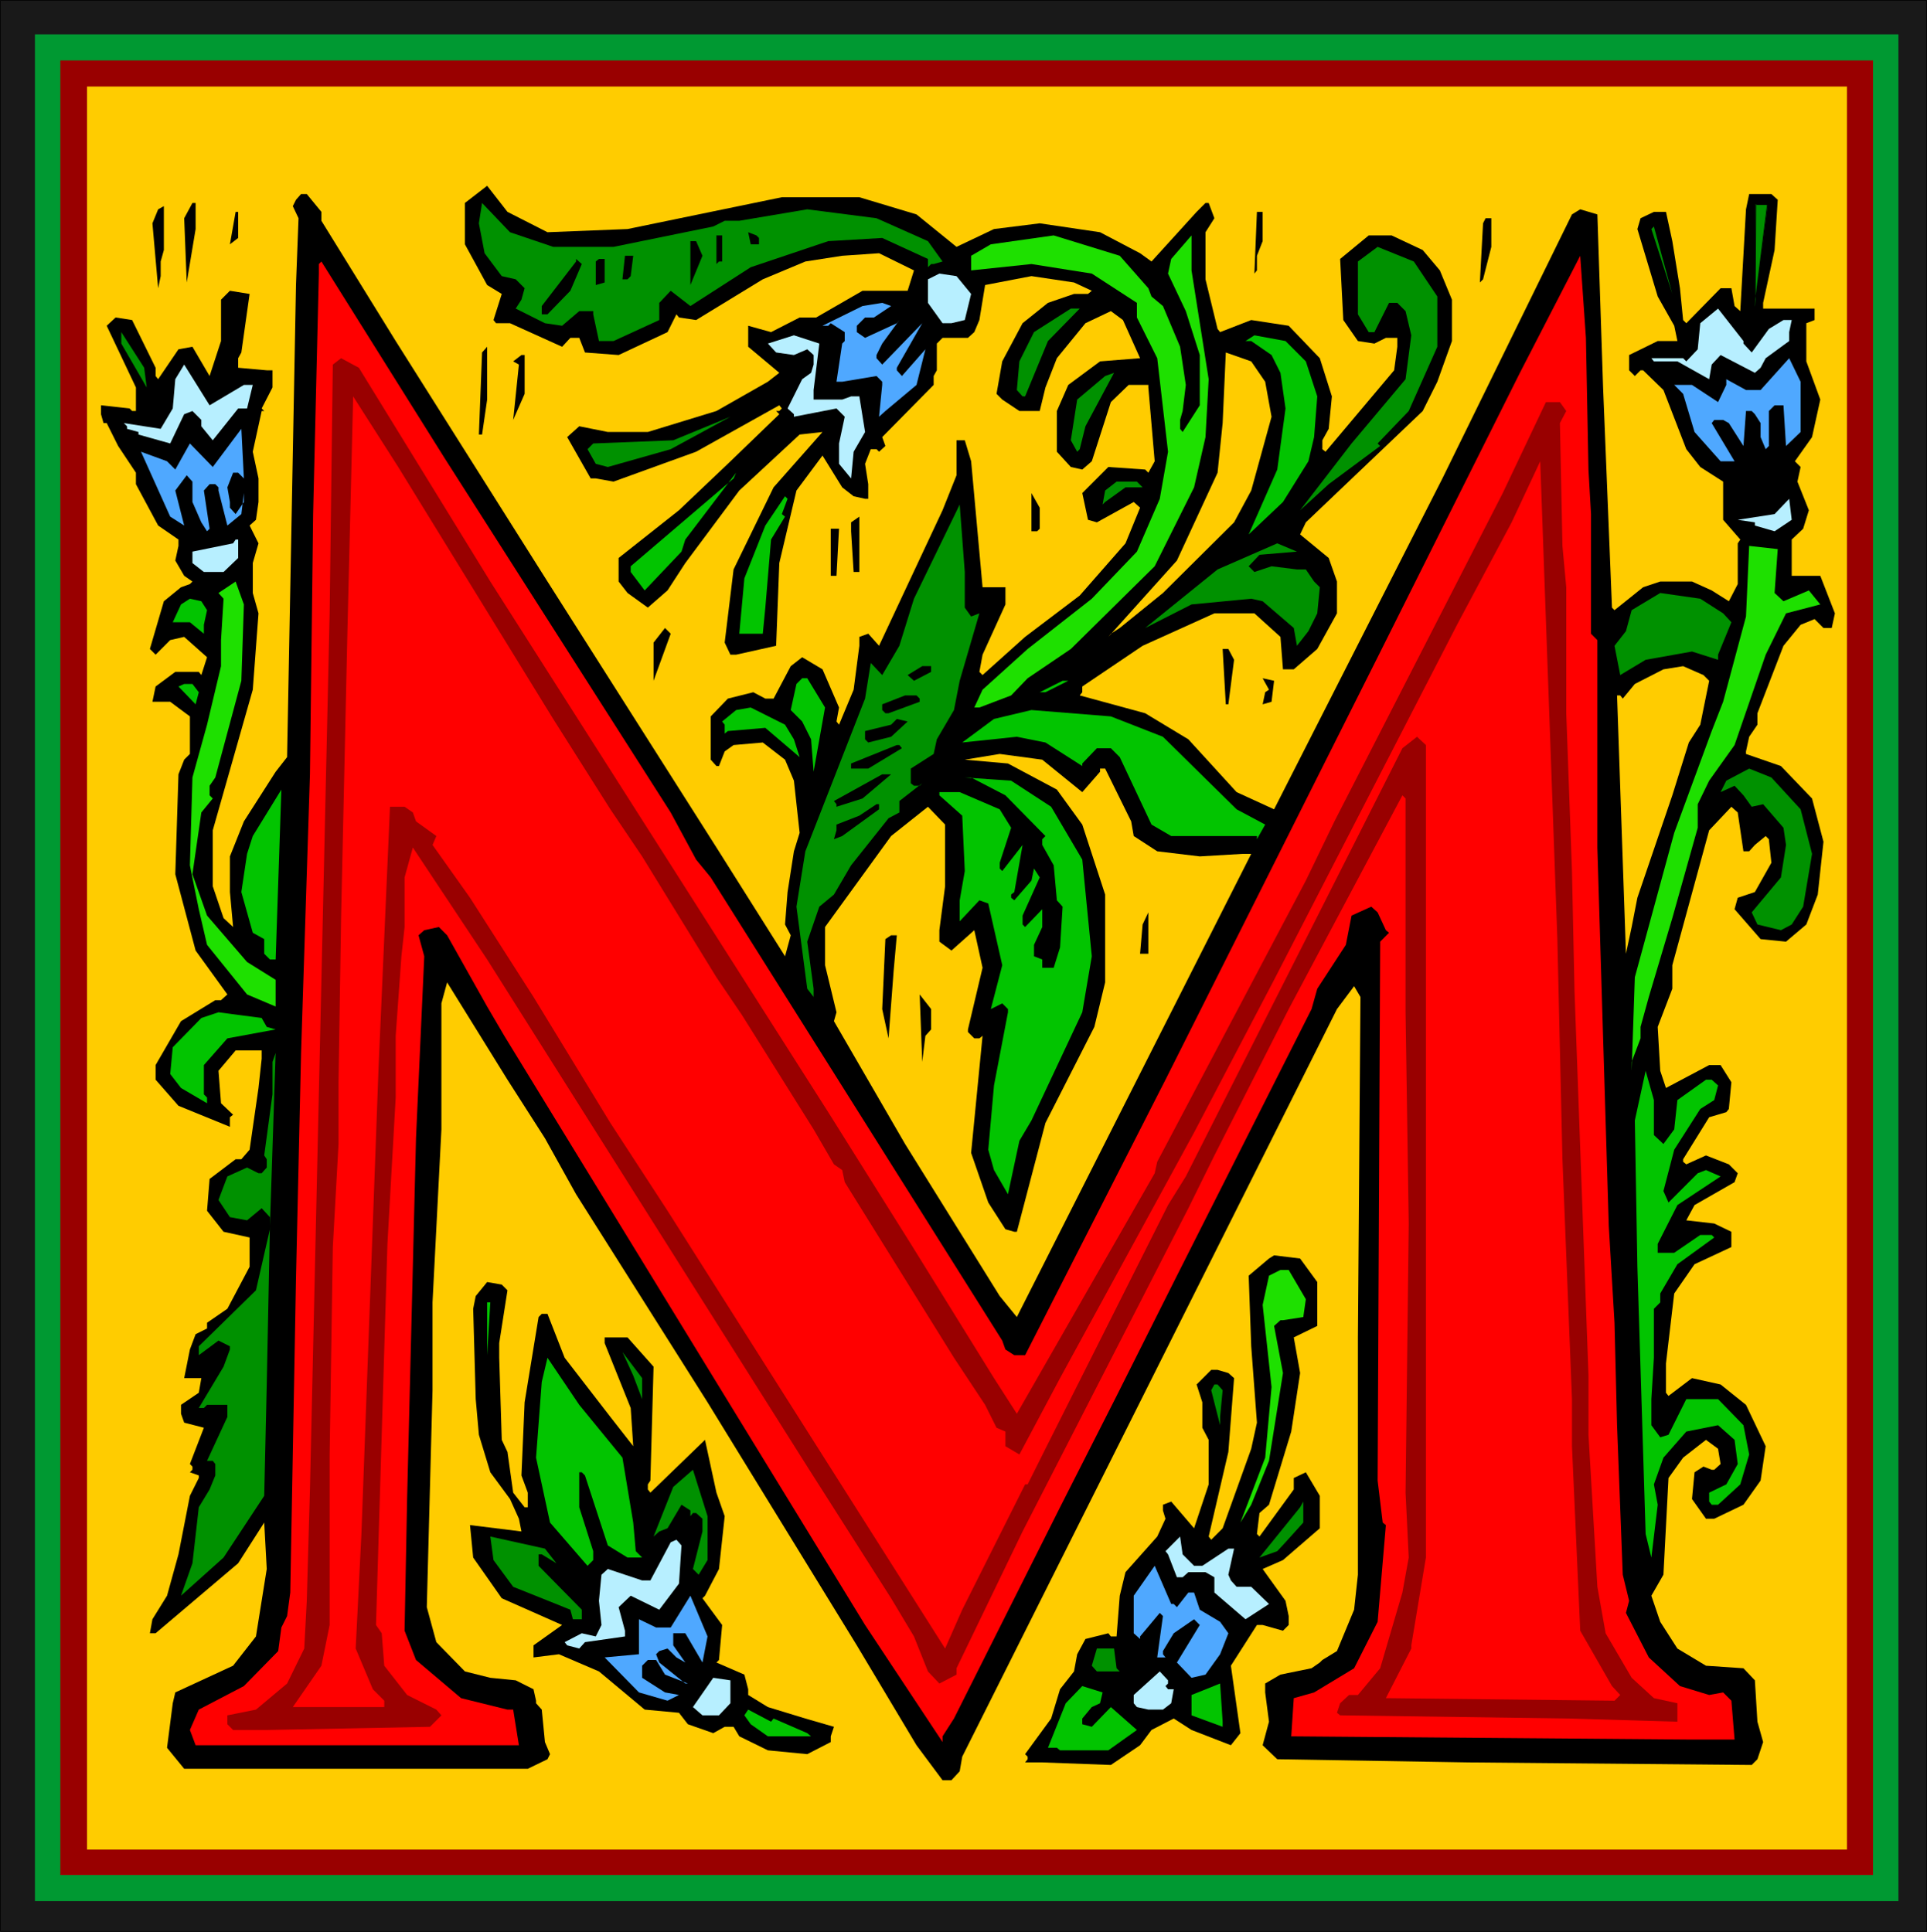 <?xml version="1.0" encoding="UTF-8" standalone="no"?>
<svg
   version="1.0"
   width="129.595mm"
   height="129.935mm"
   id="svg108"
   sodipodi:docname="Decorative M.wmf"
   xmlns:inkscape="http://www.inkscape.org/namespaces/inkscape"
   xmlns:sodipodi="http://sodipodi.sourceforge.net/DTD/sodipodi-0.dtd"
   xmlns="http://www.w3.org/2000/svg"
   xmlns:svg="http://www.w3.org/2000/svg">
  <rect width="100%" height="100%" fill="#333333" stroke="none"/>
  <sodipodi:namedview
     id="namedview108"
     pagecolor="#ffffff"
     bordercolor="#000000"
     borderopacity="0.25"
     inkscape:showpageshadow="2"
     inkscape:pageopacity="0.0"
     inkscape:pagecheckerboard="0"
     inkscape:deskcolor="#d1d1d1"
     inkscape:document-units="mm" />
  <defs
     id="defs1">
    <pattern
       id="WMFhbasepattern"
       patternUnits="userSpaceOnUse"
       width="6"
       height="6"
       x="0"
       y="0" />
  </defs>
  <path
     style="fill:#191919;fill-opacity:1;fill-rule:evenodd;stroke:none"
     d="M 0,0 H 489.81 V 491.092 H 0 Z"
     id="path1" />
  <path
     style="fill:#000000;fill-opacity:1;fill-rule:evenodd;stroke:none"
     d="M 0.161,0 0,0.162 H 489.81 L 489.648,0 v 491.092 l 0.161,-0.162 H 0 l 0.161,0.162 V 0 H 0 V 491.092 H 489.81 V 0 H 0 Z"
     id="path2" />
  <path
     style="fill:#009932;fill-opacity:1;fill-rule:evenodd;stroke:none"
     d="M 8.879,8.735 H 482.545 V 483.328 H 8.879 Z"
     id="path3" />
  <path
     style="fill:#990000;fill-opacity:1;fill-rule:evenodd;stroke:none"
     d="M 15.337,15.367 H 476.087 V 476.696 H 15.337 Z"
     id="path4" />
  <path
     style="fill:#ffcc00;fill-opacity:1;fill-rule:evenodd;stroke:none"
     d="M 22.117,21.999 H 469.468 V 470.226 H 22.117 Z"
     id="path5" />
  <path
     style="fill:#191919;fill-opacity:1;fill-rule:evenodd;stroke:none"
     d="M 0,0 H 489.81 V 491.092 H 0 Z"
     id="path6" />
  <path
     style="fill:#000000;fill-opacity:1;fill-rule:evenodd;stroke:none"
     d="M 0.161,0 0,0.162 H 489.81 L 489.648,0 v 491.092 l 0.161,-0.162 H 0 l 0.161,0.162 V 0 H 0 V 491.092 H 489.81 V 0 H 0 Z"
     id="path7" />
  <path
     style="fill:#009932;fill-opacity:1;fill-rule:evenodd;stroke:none"
     d="M 8.879,8.735 H 482.545 V 483.328 H 8.879 Z"
     id="path8" />
  <path
     style="fill:#990000;fill-opacity:1;fill-rule:evenodd;stroke:none"
     d="M 15.337,15.367 H 476.087 V 476.696 H 15.337 Z"
     id="path9" />
  <path
     style="fill:#ffcc00;fill-opacity:1;fill-rule:evenodd;stroke:none"
     d="M 22.117,21.999 H 469.468 V 470.226 H 22.117 Z"
     id="path10" />
  <path
     style="fill:#000000;fill-opacity:1;fill-rule:evenodd;stroke:none"
     d="m 139.161,59.041 20.341,-0.809 39.23,-8.088 h 19.696 l 14.53,4.367 10.171,8.25 9.525,-4.529 11.624,-1.456 15.337,2.265 10.171,5.338 2.906,2.103 11.462,-12.617 2.26,-2.265 h 0.807 l 1.453,3.882 -2.26,3.559 v 11.97 l 3.067,12.617 0.646,0.809 7.911,-3.073 9.525,1.456 7.911,8.25 3.067,9.705 -0.807,8.25 -1.614,2.912 v 2.265 l 0.807,0.647 17.436,-20.705 0.807,-5.985 v -2.265 h -2.906 l -2.906,1.456 -4.197,-0.647 -3.713,-5.338 -0.807,-15.529 7.265,-5.985 h 5.812 l 7.911,3.72 4.359,5.176 3.067,7.441 v 10.514 l -3.713,10.352 -3.713,7.441 -29.705,28.307 -1.453,3.073 7.265,5.985 2.099,5.985 v 8.088 l -5.005,9.058 -5.973,5.176 h -2.744 l -0.646,-8.25 -6.619,-5.985 h -10.171 l -18.243,8.25 -15.337,10.352 v 1.456 l -0.646,0.809 16.628,4.529 10.978,6.632 12.269,13.426 9.525,4.367 42.782,-84.113 32.934,-67.129 2.099,-1.294 4.359,1.294 1.453,43.998 2.26,55.968 0.646,0.647 7.265,-5.823 4.359,-1.456 h 8.072 l 5.005,2.265 4.359,2.75 2.26,-4.367 v -10.352 l 0.646,-0.971 -4.359,-5.014 v -9.705 l -5.812,-3.72 -3.552,-4.529 -5.812,-15.043 -5.166,-5.014 h -0.646 l -1.453,1.456 -1.453,-1.456 v -3.882 l 7.265,-3.559 h 5.005 l -0.807,-3.882 -4.197,-7.441 -5.166,-17.146 0.807,-2.75 3.39,-1.618 h 3.067 l 1.614,7.441 1.937,11.97 0.807,8.088 0.807,0.809 8.718,-8.897 h 2.744 l 0.807,4.529 1.453,1.294 1.453,-25.881 0.807,-3.882 h 5.65 l 1.614,1.456 -0.807,12.779 -2.906,13.426 v 1.456 h 13.077 v 2.912 l -2.099,0.809 v 9.705 l 3.552,9.705 -2.099,9.544 -4.359,6.147 1.453,1.456 -0.807,3.72 2.906,7.279 -1.453,4.691 -2.906,2.75 v 9.22 h 7.265 l 3.713,9.544 -0.807,3.72 h -2.099 l -2.26,-2.265 -3.552,1.456 -4.359,5.338 -6.619,17.146 v 2.912 l -2.099,3.073 -0.807,3.72 v 0.647 l 8.879,3.073 7.911,8.25 2.906,10.999 -1.453,13.426 -2.906,7.603 -5.166,4.367 -6.458,-0.647 -6.619,-7.603 0.807,-2.912 4.359,-1.456 4.197,-7.441 -0.646,-5.985 -0.807,-0.809 -2.744,2.265 -1.453,1.618 h -1.453 l -1.453,-9.867 -1.614,-1.456 -5.65,5.985 -9.364,34.292 v 5.985 l -3.713,9.705 0.646,11.161 1.453,4.367 10.978,-5.823 h 2.906 l 2.744,4.367 -0.646,6.794 -0.646,0.809 -4.359,1.294 -6.619,10.676 v 0.647 l 0.807,0.647 5.005,-2.265 5.812,2.265 2.26,2.265 -0.807,2.265 -10.171,5.823 -2.099,3.882 7.103,0.809 4.359,2.103 v 3.882 l -9.364,4.367 -5.166,7.441 -2.099,17.793 v 7.441 l 0.646,0.809 5.973,-4.529 7.265,1.618 6.458,5.176 5.005,10.514 -1.292,8.735 -4.359,6.147 -7.426,3.559 h -2.099 l -3.552,-5.014 0.646,-6.794 2.26,-1.456 2.099,0.809 h 0.646 l 1.614,-1.456 -0.646,-3.882 -3.067,-2.265 -5.812,4.529 -3.713,5.176 -1.292,24.587 -3.067,5.338 2.26,6.632 4.359,6.794 7.265,4.367 9.525,0.647 2.906,3.073 0.646,10.514 1.453,5.176 -1.453,4.367 -1.453,1.456 -72.002,-0.647 -48.594,-0.809 -3.713,-3.559 1.614,-5.985 -0.969,-7.441 v -2.265 l 3.875,-2.265 7.911,-1.618 2.099,-1.456 0.646,-0.647 3.713,-2.265 4.359,-10.514 0.969,-8.897 v -60.335 l 0.646,-86.54 -1.614,-2.75 -4.359,5.823 -95.25,190.064 -0.646,3.72 -2.099,2.265 h -2.26 l -6.619,-8.897 -15.175,-25.396 -37.938,-61.791 -33.418,-52.894 -7.911,-14.235 -9.525,-14.882 -15.337,-24.749 -1.453,5.338 v 32.028 l -2.26,43.998 v 22.322 l -1.453,55.159 2.422,8.897 7.265,7.441 6.458,1.618 6.458,0.647 4.52,2.265 0.646,2.912 v 0.647 l 1.453,1.618 0.807,8.25 1.292,3.073 -0.646,1.294 -5.005,2.426 H 46.818 l -4.359,-5.338 1.453,-11.323 0.646,-2.75 14.691,-6.794 5.812,-7.441 2.744,-17.146 -0.646,-11.808 -6.619,10.352 -20.987,17.793 h -1.453 l 0.646,-3.559 3.713,-5.985 2.906,-10.514 1.453,-7.441 1.453,-7.441 2.26,-4.529 v -0.647 l -2.26,-0.809 0.646,-0.647 v -0.809 l -0.646,-0.647 3.552,-9.22 -5.005,-1.294 -0.807,-2.265 v -2.265 l 4.52,-3.073 0.646,-3.72 h -4.359 l 1.453,-7.279 1.453,-3.882 2.906,-1.456 v -1.456 l 5.166,-3.559 5.65,-10.676 v -7.441 l -6.619,-1.456 -4.197,-5.338 0.646,-8.088 6.619,-5.014 h 1.453 l 2.099,-2.426 2.26,-15.69 0.807,-7.441 v -2.103 h -6.619 l -4.359,5.176 0.646,8.25 3.067,2.912 -0.807,0.647 v 2.426 l -13.077,-5.338 -5.812,-6.632 v -3.72 l 6.458,-11.161 8.718,-5.338 h 1.453 l 1.614,-1.456 -8.072,-11.161 -5.166,-19.411 0.807,-25.396 1.453,-3.72 1.453,-1.456 v -9.544 l -5.005,-3.72 h -4.52 l 0.807,-3.882 5.005,-3.72 h 5.973 l 0.646,0.809 1.453,-4.529 -5.812,-5.176 -3.552,0.809 -3.713,3.72 -1.453,-1.456 3.552,-12.132 4.359,-3.559 2.26,-0.809 0.646,-0.647 -2.099,-1.456 -2.26,-3.882 0.807,-3.72 v -1.618 l -5.166,-3.559 -5.65,-10.514 v -2.912 l -4.52,-6.794 -2.906,-5.823 h -0.807 l -0.646,-2.265 v -2.265 l 7.265,0.809 0.646,0.647 h 0.969 V 98.51 L 27.122,82.819 l 2.26,-2.103 4.197,0.647 5.973,12.132 v 2.103 l 0.646,0.809 5.166,-7.603 3.552,-0.647 4.359,7.441 2.906,-8.897 V 76.187 l 2.26,-2.265 5.005,0.809 -2.099,14.882 -0.807,1.456 v 2.426 l 7.265,0.647 h 1.453 v 4.367 l -2.744,5.338 0.646,0.647 h -0.646 l -2.26,10.352 1.453,6.794 v 5.985 l -0.646,4.529 -1.614,1.456 2.26,4.529 -1.453,5.014 v 7.603 l 1.453,5.176 -1.453,19.411 -10.171,35.748 v 14.235 l 2.744,8.088 2.422,2.265 -0.807,-8.897 v -9.058 l 3.552,-8.897 8.072,-12.617 2.906,-3.72 2.26,-120.023 0.646,-16.984 -1.453,-3.073 0.807,-1.618 1.292,-1.456 h 1.453 l 3.713,4.529 v 2.265 l 18.889,30.572 38.584,61.144 42.943,67.614 17.436,27.66 1.453,-5.338 -1.453,-2.75 0.646,-8.25 1.614,-10.352 1.453,-4.691 -1.453,-13.264 -2.26,-5.338 -5.65,-4.367 -7.426,0.647 -2.26,1.618 -1.453,3.72 h -0.646 l -1.453,-1.618 v -10.999 l 4.359,-4.529 6.458,-1.618 3.067,1.618 h 2.099 l 4.359,-8.25 2.906,-2.265 5.166,3.073 4.197,9.705 -0.646,3.559 0.646,0.809 3.713,-8.897 1.453,-11.161 v -2.265 l 2.26,-0.809 2.744,3.073 16.144,-34.454 3.552,-8.897 v -8.897 h 2.099 l 1.614,5.338 2.906,32.028 h 5.812 v 4.367 l -5.812,12.779 -0.807,4.367 0.807,0.809 10.816,-9.705 13.884,-10.514 11.624,-13.264 3.713,-9.058 -1.614,-1.456 -9.364,5.176 -2.26,-0.647 -1.453,-6.794 6.619,-6.632 9.364,0.647 0.807,0.809 1.614,-2.912 -1.614,-18.764 v -0.647 h -5.005 l -4.52,4.367 -4.843,15.043 -2.422,2.103 -2.906,-0.647 -3.552,-3.882 v -10.352 l 2.906,-6.632 8.072,-5.985 10.171,-0.809 -4.359,-9.705 -3.067,-2.265 -6.458,3.073 -7.265,8.897 -2.906,7.441 -1.453,5.985 h -5.166 l -4.359,-2.912 -1.453,-1.456 1.453,-8.25 5.166,-9.705 6.458,-5.176 6.619,-2.265 h 3.552 l 0.969,-0.809 -4.52,-2.103 -10.816,-1.618 -11.785,2.265 -1.453,8.897 -1.292,3.073 -1.614,1.456 h -6.458 l -1.453,1.456 v 6.794 l -0.807,1.456 v 2.265 l -13.077,13.264 0.807,2.265 -1.614,1.456 -0.646,-0.647 h -1.453 l -1.453,3.72 0.807,5.176 v 3.72 h -0.807 l -2.906,-0.647 -2.906,-2.265 -5.005,-8.088 -6.619,8.897 -4.359,18.44 -0.807,21.028 -10.171,2.265 h -1.453 l -1.453,-3.073 2.26,-18.602 10.171,-20.867 12.431,-14.073 -5.812,0.647 -15.337,14.235 -13.722,18.44 -4.52,6.956 -5.005,4.367 -5.166,-3.72 -2.26,-2.912 v -5.985 l 15.337,-12.132 12.431,-11.808 13.077,-12.617 -0.807,-0.809 h 0.807 l 0.646,-0.647 -0.646,-0.809 -21.149,11.808 -20.987,7.603 -4.52,-0.809 h -1.292 l -5.973,-10.514 3.067,-2.75 7.265,1.456 h 10.171 l 17.436,-5.338 13.077,-7.441 2.906,-2.265 -7.911,-6.632 V 82.819 l 5.812,1.618 7.265,-3.72 h 4.197 l 11.785,-6.794 h 11.462 l 1.614,-5.176 -8.879,-4.367 -9.364,0.647 -9.364,1.456 -10.816,4.529 -16.951,10.352 -4.359,-0.647 -0.646,-0.809 -2.26,4.529 -12.431,5.823 -8.556,-0.647 -1.453,-3.72 h -2.26 l -2.099,2.265 -13.238,-5.985 h -3.552 l -0.646,-0.809 2.099,-6.632 -3.713,-2.265 -5.65,-10.352 V 51.6 l 5.65,-4.367 5.166,6.632 z"
     id="path11" />
  <path
     style="fill:#000000;fill-opacity:1;fill-rule:evenodd;stroke:none"
     d="M 49.724,58.232 47.463,71.82 46.818,55.482 48.916,51.6 h 0.807 z"
     id="path12" />
  <path
     style="fill:#009100;fill-opacity:1;fill-rule:evenodd;stroke:none"
     d="m 140.614,62.761 h 15.337 l 25.346,-5.176 2.906,-1.456 h 3.713 l 17.274,-2.912 17.597,2.265 13.077,5.823 3.713,5.176 -2.26,0.647 h -0.646 l -0.807,0.809 v -2.103 l -11.624,-5.338 -13.722,0.809 -19.696,6.632 -15.337,9.867 -5.005,-3.882 -2.906,3.073 v 4.367 l -11.624,5.338 h -3.713 l -1.453,-6.794 v -0.809 h -3.552 l -4.359,3.72 -4.359,-0.647 -7.426,-3.72 1.453,-2.265 0.807,-2.912 -2.26,-2.265 -3.552,-0.809 -4.359,-5.823 -1.453,-7.603 0.807,-5.176 7.103,7.441 z"
     id="path13" />
  <path
     style="fill:#000000;fill-opacity:1;fill-rule:evenodd;stroke:none"
     d="m 40.844,66.482 v 3.72 l -0.646,3.073 -1.453,-16.499 1.453,-3.559 1.453,-0.809 v 11.161 z"
     id="path14" />
  <path
     style="fill:#000000;fill-opacity:1;fill-rule:evenodd;stroke:none"
     d="m 60.54,60.497 -2.099,1.618 1.453,-8.25 h 0.646 z"
     id="path15" />
  <path
     style="fill:#000000;fill-opacity:1;fill-rule:evenodd;stroke:none"
     d="m 320.943,61.306 -1.453,3.72 v 3.72 l -0.646,0.809 0.646,-15.69 h 1.453 z"
     id="path16" />
  <path
     style="fill:#000000;fill-opacity:1;fill-rule:evenodd;stroke:none"
     d="m 379.062,62.761 -2.099,8.25 -0.807,0.809 0.807,-15.043 0.646,-1.294 h 1.453 z"
     id="path17" />
  <path
     style="fill:#009100;fill-opacity:1;fill-rule:evenodd;stroke:none"
     d="m 419.745,58.232 0.646,-0.647 4.682,17.146 z"
     id="path18" />
  <path
     style="fill:#000000;fill-opacity:1;fill-rule:evenodd;stroke:none"
     d="m 192.921,60.497 v 1.618 h -2.099 l -0.646,-3.073 2.099,0.809 z"
     id="path19" />
  <path
     style="fill:#000000;fill-opacity:1;fill-rule:evenodd;stroke:none"
     d="m 183.558,66.482 h -0.807 l -0.646,0.647 v -7.279 h 1.453 z"
     id="path20" />
  <path
     style="fill:#1ee000;fill-opacity:1;fill-rule:evenodd;stroke:none"
     d="m 291.884,73.276 0.807,2.103 2.906,2.426 4.359,10.352 1.453,9.705 -0.807,6.632 -0.646,2.265 v 2.265 l 0.646,0.809 4.359,-6.794 V 90.26 l -3.552,-11.161 -4.52,-9.544 0.807,-3.72 5.166,-5.985 v 8.897 l 4.359,27.66 -0.807,14.72 -2.906,12.779 -10.009,20.058 -21.31,21.028 -10.978,7.441 -4.197,4.367 -8.072,3.073 h -1.292 l 2.099,-4.529 11.462,-10.352 16.305,-12.779 11.462,-11.97 5.812,-13.426 2.099,-11.97 -2.744,-23.778 -5.166,-10.352 V 76.996 l -11.462,-7.441 -15.337,-2.426 -15.337,1.618 v -3.72 l 5.005,-2.912 15.983,-2.265 16.79,5.176 z"
     id="path21" />
  <path
     style="fill:#000000;fill-opacity:1;fill-rule:evenodd;stroke:none"
     d="m 178.553,65.026 -3.067,7.441 V 61.306 h 1.453 z"
     id="path22" />
  <path
     style="fill:#009100;fill-opacity:1;fill-rule:evenodd;stroke:none"
     d="m 365.339,75.378 v 12.779 l -7.265,16.337 -7.911,8.25 0.646,0.647 -13.077,9.705 -7.265,6.632 13.077,-16.984 13.722,-16.337 1.453,-11.161 -1.453,-6.147 -2.099,-2.103 h -2.099 l -3.713,7.441 h -1.453 l -2.744,-4.529 V 66.482 l 5.005,-3.72 9.202,3.72 z"
     id="path23" />
  <path
     style="fill:#000000;fill-opacity:1;fill-rule:evenodd;stroke:none"
     d="m 160.31,70.202 -0.807,0.809 h -1.292 l 0.646,-5.985 h 2.099 z"
     id="path24" />
  <path
     style="fill:#ff0000;fill-opacity:1;fill-rule:evenodd;stroke:none"
     d="m 403.762,119.376 0.646,11.323 v 30.41 l 1.614,1.618 v 52.733 l 2.906,96.245 1.453,24.587 0.646,26.043 1.453,38.013 1.614,6.632 -0.807,3.073 5.812,11.323 7.911,7.279 7.426,2.265 3.552,-0.647 2.099,2.103 0.807,9.867 h -12.269 l -100.416,-0.809 0.646,-9.705 5.166,-1.456 10.171,-6.147 5.973,-11.808 2.099,-24.587 -0.807,-0.647 -1.292,-10.676 0.646,-137.008 2.26,-2.265 -0.807,-0.647 -2.099,-4.529 -1.614,-1.456 -5.005,2.265 -1.453,7.441 -7.265,11.161 -1.453,5.176 -34.225,67.776 -15.337,30.572 -14.368,28.307 -26.961,53.703 -2.906,4.529 v 1.456 l -19.696,-29.763 -39.23,-64.056 -52.468,-85.731 -4.359,-7.441 -10.171,-18.117 -2.099,-2.103 -3.713,0.809 -1.453,1.294 1.453,5.338 -2.099,46.262 -2.26,91.716 -0.646,33.484 2.906,7.441 11.462,9.705 11.785,2.912 h 1.453 l 1.453,9.058 H 49.724 l -1.453,-3.882 2.26,-5.176 11.462,-5.985 8.718,-8.897 0.807,-5.985 1.453,-2.912 0.807,-5.985 1.453,-79.746 1.292,-57.424 2.26,-70.849 0.807,-66.158 L 81.043,69.555 v -2.426 l 0.646,-0.647 31.319,49.983 57.473,90.098 6.458,11.97 3.713,4.529 74.101,117.759 0.807,2.265 2.26,1.456 h 2.744 l 35.678,-70.041 53.921,-107.406 36.163,-72.305 15.337,-29.763 1.453,20.867 z"
     id="path25" />
  <path
     style="fill:#000000;fill-opacity:1;fill-rule:evenodd;stroke:none"
     d="m 144.973,73.923 -5.812,5.985 h -1.453 v -2.103 l 8.718,-11.323 v -0.647 l 1.453,1.294 z"
     id="path26" />
  <path
     style="fill:#000000;fill-opacity:1;fill-rule:evenodd;stroke:none"
     d="m 153.691,71.82 -2.26,0.647 v -5.985 l 0.807,-0.647 h 1.453 z"
     id="path27" />
  <path
     style="fill:#b7efff;fill-opacity:1;fill-rule:evenodd;stroke:none"
     d="m 246.842,74.731 -1.614,6.632 -3.39,0.809 h -2.26 l -3.713,-5.176 v -5.985 l 2.906,-1.456 4.359,0.647 z"
     id="path28" />
  <path
     style="fill:#4fa8ff;fill-opacity:1;fill-rule:evenodd;stroke:none"
     d="m 222.142,80.716 h -2.26 l -2.099,2.103 v 1.618 l 2.099,1.456 8.072,-3.72 0.646,-0.809 -4.359,5.985 -1.453,2.912 v 0.809 l 1.453,1.618 10.171,-10.514 -6.458,11.323 v 0.647 l 1.292,1.456 5.973,-6.794 -2.26,9.058 -7.911,6.632 -1.614,1.456 0.807,-8.088 v -0.809 l -1.453,-1.456 -8.718,1.456 h -1.453 l 1.453,-9.705 0.646,-0.647 v -2.265 l -3.552,-2.265 -0.646,0.647 h -1.453 l 10.171,-5.014 5.005,-0.809 2.26,0.809 z"
     id="path29" />
  <path
     style="fill:#009100;fill-opacity:1;fill-rule:evenodd;stroke:none"
     d="m 266.376,86.701 -5.812,14.073 h -0.646 l -1.453,-1.618 0.646,-7.279 3.713,-7.441 9.364,-5.985 h 2.26 z"
     id="path30" />
  <path
     style="fill:#b7efff;fill-opacity:1;fill-rule:evenodd;stroke:none"
     d="m 443.153,87.348 2.099,2.265 4.359,-5.985 3.713,-2.265 h 2.099 l -0.646,3.073 v 2.265 l -5.973,4.367 -1.292,2.426 -1.453,1.294 -8.718,-4.529 -2.26,2.426 -0.646,3.72 -8.072,-4.529 h -5.973 l -0.646,-0.809 h 8.072 l 0.807,0.809 2.906,-3.073 0.646,-6.632 4.52,-3.72 6.458,8.25 z"
     id="path31" />
  <path
     style="fill:#009100;fill-opacity:1;fill-rule:evenodd;stroke:none"
     d="m 59.249,79.908 -0.807,6.794 z"
     id="path32" />
  <path
     style="fill:#009100;fill-opacity:1;fill-rule:evenodd;stroke:none"
     d="M 37.293,98.51 30.835,87.348 v -2.912 l 5.812,9.058 z"
     id="path33" />
  <path
     style="fill:#b7efff;fill-opacity:1;fill-rule:evenodd;stroke:none"
     d="m 206.805,99.157 v 2.426 h 7.265 l 2.26,-0.809 h 2.099 l 1.453,9.058 -2.906,5.014 -0.646,6.794 -3.067,-3.72 v -5.176 l 1.453,-6.794 -2.099,-2.103 -10.816,2.103 v -0.647 l -1.614,-1.456 3.713,-7.441 2.26,-1.618 0.646,-2.103 v -2.426 l -1.614,-1.456 -3.39,1.456 -4.52,-0.647 -2.099,-2.265 6.619,-2.103 6.458,2.103 z"
     id="path34" />
  <path
     style="fill:#02c400;fill-opacity:1;fill-rule:evenodd;stroke:none"
     d="m 331.921,91.878 2.906,8.897 -0.807,10.352 -1.453,6.147 -6.458,10.352 -8.718,8.25 7.265,-16.499 2.099,-15.529 -1.292,-9.058 -2.26,-4.529 -5.166,-3.559 h -1.453 l 2.26,-1.456 7.911,1.456 z"
     id="path35" />
  <path
     style="fill:#000000;fill-opacity:1;fill-rule:evenodd;stroke:none"
     d="m 122.533,110.48 h -0.807 l 0.807,-20.867 1.292,-1.456 v 13.426 z"
     id="path36" />
  <path
     style="fill:#ffcc00;fill-opacity:1;fill-rule:evenodd;stroke:none"
     d="m 321.589,97.054 1.614,8.897 -5.166,18.764 -4.359,8.088 -18.081,17.955 -10.978,8.897 -2.26,1.456 -0.646,0.809 17.436,-19.411 10.332,-22.322 1.292,-12.617 0.807,-17.955 6.458,2.265 z"
     id="path37" />
  <path
     style="fill:#000000;fill-opacity:1;fill-rule:evenodd;stroke:none"
     d="m 133.35,100.127 -2.906,6.632 1.453,-14.073 -1.453,-0.809 2.099,-1.618 h 0.807 z"
     id="path38" />
  <path
     style="fill:#990000;fill-opacity:1;fill-rule:evenodd;stroke:none"
     d="m 124.632,147.845 85.886,134.905 20.987,33.484 21.149,34.131 5.812,9.058 35.033,-61.144 0.646,-2.912 37.777,-71.496 7.265,-15.043 42.782,-83.466 10.978,-23.131 h 3.552 l 1.614,2.265 -1.614,3.073 0.646,31.219 0.969,10.514 v 32.028 l 1.453,40.116 0.646,30.572 3.552,97.701 v 15.043 l 2.26,38.66 2.099,11.808 6.619,11.323 5.65,5.176 5.973,1.294 v 4.691 l -27.606,-0.809 -58.118,-0.809 -0.807,-0.647 0.807,-2.426 2.26,-2.103 h 2.26 l 5.65,-6.794 5.65,-19.249 1.614,-8.897 -0.807,-16.499 0.807,-68.423 -0.807,-53.703 v -54.35 l -0.807,-0.809 -28.898,54.35 -18.889,37.204 -6.619,13.426 -42.136,82.172 -16.79,34.778 v 1.618 l -4.359,2.265 -2.906,-3.073 -3.552,-8.897 -5.812,-9.705 -21.31,-33.484 -81.366,-128.92 -18.889,-28.469 -2.099,7.603 v 12.617 l -0.807,7.441 -1.453,20.22 v 15.69 l -2.099,37.204 -2.906,96.892 1.453,2.103 0.646,8.25 5.812,7.441 7.426,3.72 1.292,1.456 -2.906,2.912 -41.49,0.809 h -8.556 l -0.807,-0.809 -0.646,-0.647 v -2.265 l 7.265,-1.456 7.911,-6.632 4.359,-8.897 0.646,-12.132 0.807,-28.307 5.005,-222.739 0.807,-63.247 2.099,-1.618 4.52,2.426 z"
     id="path39" />
  <path
     style="fill:#4fa8ff;fill-opacity:1;fill-rule:evenodd;stroke:none"
     d="m 457.683,109.833 -3.713,3.559 -0.646,-10.352 h -2.26 l -1.453,1.456 v 8.897 l -0.807,0.809 -1.292,-3.073 v -3.559 l -1.453,-2.265 -0.807,-0.809 h -1.453 l -0.646,8.897 -3.713,-5.823 -1.453,-0.809 h -2.26 l -0.646,0.809 5.812,9.705 h -3.552 l -6.619,-7.441 -2.906,-9.705 -2.26,-2.265 h 4.52 l 5.65,3.72 0.969,0.647 2.099,-4.367 v -1.456 l 5.005,2.75 h 3.713 l 7.265,-8.088 2.906,5.985 z"
     id="path40" />
  <path
     style="fill:#b7efff;fill-opacity:1;fill-rule:evenodd;stroke:none"
     d="m 61.993,97.863 h 2.26 l -1.453,5.985 H 60.54 l -6.458,8.088 -2.906,-3.559 v -1.618 l -2.26,-2.265 -2.099,0.809 -3.552,7.441 -8.072,-2.265 v -0.647 l -2.906,-0.809 v -0.647 l -0.807,-0.809 9.364,1.456 3.067,-5.176 0.646,-7.441 2.26,-3.72 6.458,10.352 z"
     id="path41" />
  <path
     style="fill:#009100;fill-opacity:1;fill-rule:evenodd;stroke:none"
     d="m 274.448,114.2 -0.646,0.647 -1.614,-2.912 1.614,-10.352 7.103,-5.985 2.26,-0.809 -7.265,13.588 z"
     id="path42" />
  <path
     style="fill:#ff0000;fill-opacity:1;fill-rule:evenodd;stroke:none"
     d="m 140.614,182.785 14.53,22.969 8.072,11.97 18.889,30.734 6.458,9.544 18.243,29.116 5.166,8.897 2.099,1.456 0.646,3.073 27.768,44.645 7.911,11.97 2.906,5.823 2.26,0.971 v 3.72 l 3.552,2.103 10.332,-19.411 34.064,-62.438 20.341,-38.822 46.495,-90.26 13.884,-26.043 7.265,-15.529 4.359,121.479 1.292,55.968 2.422,60.982 v 11.97 l 2.099,46.909 8.072,14.073 2.099,2.265 -1.453,1.456 -58.118,-0.647 6.458,-12.617 v -0.809 l 3.713,-22.322 V 189.417 l -2.26,-2.103 -3.713,2.912 -55.051,108.862 -4.52,7.279 -31.158,61.953 -4.52,9.058 h -0.646 l -15.983,31.866 -4.359,9.867 -70.549,-111.288 -14.53,-22.322 -19.534,-32.028 -16.144,-25.234 -9.525,-13.426 0.969,-2.265 -5.166,-3.72 -0.807,-2.265 -2.099,-1.456 h -3.713 l -2.906,66.32 -4.359,118.567 -1.453,29.116 4.359,10.352 2.906,2.912 v 1.618 H 74.424 l 7.265,-10.514 2.099,-10.352 v -43.351 l 0.807,-52.733 1.453,-26.205 v -15.69 l 0.646,-41.733 1.614,-72.952 1.453,-59.688 11.462,17.955 z"
     id="path43" />
  <path
     style="fill:#009100;fill-opacity:1;fill-rule:evenodd;stroke:none"
     d="m 154.498,118.729 -3.067,-0.809 -2.099,-3.72 1.453,-1.456 20.341,-0.809 14.53,-5.985 -15.175,8.25 z"
     id="path44" />
  <path
     style="fill:#4fa8ff;fill-opacity:1;fill-rule:evenodd;stroke:none"
     d="m 60.54,120.185 h -1.292 l -1.453,3.72 0.646,3.72 v 1.456 l 1.453,1.618 2.099,-3.073 v -2.265 l -0.646,5.338 -3.552,2.912 -2.26,-8.897 v -0.809 l -0.807,-0.809 h -1.453 l -1.453,1.618 1.453,9.705 -0.646,0.647 -1.453,-2.265 -2.26,-5.176 v -5.176 l -1.453,-1.618 -2.906,3.882 2.26,8.897 -3.552,-2.265 -7.426,-16.499 6.619,2.426 2.099,2.103 3.713,-6.632 5.812,5.985 7.265,-9.705 0.646,12.617 z"
     id="path45" />
  <path
     style="fill:#ffffff;fill-opacity:1;fill-rule:evenodd;stroke:none"
     d="m 192.275,115.818 -3.713,2.912 z"
     id="path46" />
  <path
     style="fill:#02c400;fill-opacity:1;fill-rule:evenodd;stroke:none"
     d="m 173.225,140.243 -9.364,9.867 -3.552,-4.691 v -1.456 l 26.153,-22.322 0.646,-1.456 -12.915,16.984 z"
     id="path47" />
  <path
     style="fill:#009100;fill-opacity:1;fill-rule:evenodd;stroke:none"
     d="m 290.431,123.905 h -4.359 l -5.166,3.72 -0.646,0.647 0.646,-3.559 2.906,-2.265 h 5.166 z"
     id="path48" />
  <path
     style="fill:#000000;fill-opacity:1;fill-rule:evenodd;stroke:none"
     d="m 264.278,134.42 -0.646,0.647 h -1.453 v -9.705 l 2.099,3.72 z"
     id="path49" />
  <path
     style="fill:#02c400;fill-opacity:1;fill-rule:evenodd;stroke:none"
     d="m 198.733,130.699 0.807,0.647 -3.552,5.823 -1.453,17.308 -0.646,6.632 h -5.973 l 1.292,-14.073 5.328,-13.426 5.005,-7.441 0.646,0.647 z"
     id="path50" />
  <path
     style="fill:#b7efff;fill-opacity:1;fill-rule:evenodd;stroke:none"
     d="m 451.064,135.067 -5.005,-1.456 v -0.809 l -4.359,-0.647 9.364,-1.456 3.713,-3.882 0.646,5.338 z"
     id="path51" />
  <path
     style="fill:#009100;fill-opacity:1;fill-rule:evenodd;stroke:none"
     d="m 245.228,154.477 1.614,2.265 2.099,-0.809 -5.005,17.146 -1.453,7.441 -4.359,7.441 -0.807,3.72 -5.812,3.72 v 3.72 l 0.807,0.647 h 1.453 l 0.646,-0.647 -5.812,4.529 v 2.912 l -2.744,1.456 -9.525,11.97 -4.359,7.441 -3.713,3.073 -3.067,8.897 1.614,11.97 v 2.103 l -1.614,-2.103 -2.744,-20.867 2.26,-14.073 15.175,-38.822 1.453,-9.058 2.906,3.073 4.359,-7.441 3.713,-11.97 5.812,-11.97 5.812,-11.97 1.292,17.146 z"
     id="path52" />
  <path
     style="fill:#000000;fill-opacity:1;fill-rule:evenodd;stroke:none"
     d="m 216.976,145.419 -0.646,-10.352 v -2.265 l 2.099,-1.456 v 14.073 z"
     id="path53" />
  <path
     style="fill:#000000;fill-opacity:1;fill-rule:evenodd;stroke:none"
     d="m 212.617,146.39 h -1.453 v -11.97 h 2.099 z"
     id="path54" />
  <path
     style="fill:#b7efff;fill-opacity:1;fill-rule:evenodd;stroke:none"
     d="m 60.54,141.86 -3.713,3.559 h -5.005 l -2.906,-2.265 v -2.912 l 10.332,-2.103 0.646,-0.971 h 0.646 z"
     id="path55" />
  <path
     style="fill:#009100;fill-opacity:1;fill-rule:evenodd;stroke:none"
     d="m 320.136,141.052 -2.744,2.912 1.453,1.456 4.359,-1.456 6.458,0.809 h 2.26 l 2.099,3.073 1.453,1.456 -0.646,6.632 -2.26,4.529 -2.906,3.72 -0.807,-4.529 -7.911,-6.794 -2.906,-0.647 -15.175,1.456 -11.785,5.985 18.404,-14.882 15.175,-6.632 5.005,2.103 z"
     id="path56" />
  <path
     style="fill:#1ee000;fill-opacity:1;fill-rule:evenodd;stroke:none"
     d="m 451.064,150.757 2.26,2.103 6.458,-2.75 2.906,3.559 -8.718,2.265 -5.166,10.514 -7.911,22.969 -6.458,9.058 -2.906,5.985 v 5.985 l -6.458,22.969 -5.973,20.058 -2.099,7.603 v 2.912 l -2.26,5.985 v 2.265 l 0.807,-23.778 10.009,-36.719 9.525,-25.881 2.906,-7.441 5.812,-21.675 0.807,-17.955 7.265,0.809 z"
     id="path57" />
  <path
     style="fill:#1ee000;fill-opacity:1;fill-rule:evenodd;stroke:none"
     d="m 61.347,173.079 -6.619,24.587 -1.453,2.103 v 2.426 l 0.807,0.809 -2.906,3.559 -2.26,15.69 3.713,10.514 10.171,11.808 7.265,4.529 v 6.794 l -7.265,-3.073 -10.171,-12.617 -2.099,-9.058 -2.26,-11.161 0.646,-22.322 3.713,-13.426 3.552,-14.882 v -6.632 l 0.646,-10.514 -1.292,-1.456 4.359,-2.912 2.099,5.823 z"
     id="path58" />
  <path
     style="fill:#009100;fill-opacity:1;fill-rule:evenodd;stroke:none"
     d="m 437.987,155.933 2.099,2.265 -3.39,8.25 v 1.294 l -6.619,-2.103 -11.785,2.103 -6.458,3.882 -1.453,-7.441 2.906,-3.72 1.453,-5.338 7.265,-4.367 10.171,1.456 z"
     id="path59" />
  <path
     style="fill:#02c400;fill-opacity:1;fill-rule:evenodd;stroke:none"
     d="m 52.63,155.124 -0.807,3.72 v 2.265 l -3.552,-2.912 h -4.359 l 2.099,-4.529 2.26,-1.456 2.906,0.647 z"
     id="path60" />
  <path
     style="fill:#000000;fill-opacity:1;fill-rule:evenodd;stroke:none"
     d="m 166.122,173.079 v -9.705 l 2.906,-3.72 1.453,1.456 z"
     id="path61" />
  <path
     style="fill:#000000;fill-opacity:1;fill-rule:evenodd;stroke:none"
     d="m 313.678,167.741 -1.453,11.323 h -0.646 l -0.807,-14.073 h 1.453 z"
     id="path62" />
  <path
     style="fill:#000000;fill-opacity:1;fill-rule:evenodd;stroke:none"
     d="m 236.671,170.815 -4.359,2.265 -1.614,-1.456 3.713,-2.265 h 2.26 z"
     id="path63" />
  <path
     style="fill:#ffcc00;fill-opacity:1;fill-rule:evenodd;stroke:none"
     d="m 434.436,173.079 -2.26,11.161 -2.906,4.529 -4.197,13.426 -8.879,26.043 -1.453,7.441 -1.453,6.794 -2.26,-65.673 h 0.807 l 0.646,0.809 3.067,-3.72 7.265,-3.72 5.005,-0.809 5.166,2.265 z"
     id="path64" />
  <path
     style="fill:#02c400;fill-opacity:1;fill-rule:evenodd;stroke:none"
     d="m 209.711,179.873 -2.906,16.337 -0.646,-8.25 -2.26,-4.529 -2.906,-2.912 1.453,-6.632 1.453,-1.456 h 1.292 z"
     id="path65" />
  <path
     style="fill:#000000;fill-opacity:1;fill-rule:evenodd;stroke:none"
     d="m 323.203,178.417 -2.26,0.647 0.646,-3.073 0.969,-0.647 -1.614,-2.912 2.906,0.647 z"
     id="path66" />
  <path
     style="fill:#02c400;fill-opacity:1;fill-rule:evenodd;stroke:none"
     d="m 265.731,175.991 h -1.453 l 5.812,-2.912 h 1.453 z"
     id="path67" />
  <path
     style="fill:#02c400;fill-opacity:1;fill-rule:evenodd;stroke:none"
     d="m 50.531,175.991 -0.807,3.073 -4.359,-4.529 1.453,-0.647 h 2.099 z"
     id="path68" />
  <path
     style="fill:#000000;fill-opacity:1;fill-rule:evenodd;stroke:none"
     d="m 233.765,177.609 v 0.809 l -7.911,2.912 h -0.807 l -0.807,-0.809 v -1.456 l 5.812,-2.265 h 2.906 z"
     id="path69" />
  <path
     style="fill:#02c400;fill-opacity:1;fill-rule:evenodd;stroke:none"
     d="m 201.8,187.961 1.453,4.529 -8.718,-7.441 -9.525,0.809 -0.807,0.647 v -2.265 l -0.646,-0.809 3.552,-2.912 3.713,-0.647 8.718,4.367 z"
     id="path70" />
  <path
     style="fill:#02c400;fill-opacity:1;fill-rule:evenodd;stroke:none"
     d="m 295.597,187.314 18.727,18.44 7.265,3.882 -2.099,3.72 v -0.809 H 297.696 l -5.005,-2.912 -8.072,-17.146 -2.26,-2.265 h -3.552 l -3.713,3.882 v 0.647 l -9.364,-5.985 -7.265,-1.456 -13.884,1.456 8.072,-5.985 9.525,-2.265 20.18,1.618 z"
     id="path71" />
  <path
     style="fill:#000000;fill-opacity:1;fill-rule:evenodd;stroke:none"
     d="m 226.501,187.314 -5.812,1.456 -0.807,-0.809 v -2.103 l 6.619,-1.618 1.453,-1.456 2.744,0.647 z"
     id="path72" />
  <path
     style="fill:#000000;fill-opacity:1;fill-rule:evenodd;stroke:none"
     d="m 229.245,190.226 -8.556,5.176 h -4.359 v -1.294 l 11.624,-4.691 h 0.646 z"
     id="path73" />
  <path
     style="fill:#ffcc00;fill-opacity:1;fill-rule:evenodd;stroke:none"
     d="m 275.094,201.387 4.52,-5.176 v -0.809 h 1.292 l 6.619,13.426 0.646,3.72 5.973,3.882 10.816,1.294 10.978,-0.647 h 2.099 l -59.571,117.759 -4.359,-5.338 -24.055,-38.66 -18.081,-31.219 0.646,-2.265 -2.906,-11.97 v -9.705 l 16.79,-23.131 9.364,-7.441 4.359,4.529 v 15.69 l -1.453,11.161 v 2.912 l 3.067,2.265 5.812,-5.176 2.099,9.544 -3.713,15.69 v 0.647 l 1.614,1.618 h 1.292 l 0.807,-0.647 -2.906,29.763 4.359,12.617 4.359,6.794 2.26,0.647 h 0.646 l 7.265,-27.66 12.431,-24.425 2.744,-11.323 V 227.429 l -5.812,-17.793 -6.458,-8.897 -12.431,-6.632 -10.978,-0.971 8.879,-1.456 10.816,1.456 z"
     id="path74" />
  <path
     style="fill:#009100;fill-opacity:1;fill-rule:evenodd;stroke:none"
     d="m 457.683,205.754 2.906,11.323 -2.26,13.426 -2.906,4.529 -2.744,1.456 -5.973,-1.456 -1.453,-3.073 7.426,-8.897 1.292,-8.25 -0.646,-4.367 -5.166,-5.985 -2.906,0.647 -2.099,-2.912 -2.26,-2.426 -3.552,1.618 1.453,-2.912 5.812,-3.073 5.65,2.265 z"
     id="path75" />
  <path
     style="fill:#000000;fill-opacity:1;fill-rule:evenodd;stroke:none"
     d="m 219.236,203.004 -6.619,2.103 v -0.647 l -0.646,-0.809 12.269,-6.794 h 2.26 z"
     id="path76" />
  <path
     style="fill:#02c400;fill-opacity:1;fill-rule:evenodd;stroke:none"
     d="m 267.184,205.107 7.911,13.426 2.422,24.587 -2.422,14.235 -12.915,27.499 -3.067,5.176 -2.906,13.588 -3.552,-6.147 -1.453,-5.176 1.453,-16.337 1.453,-7.603 2.099,-10.999 v -0.809 l -1.453,-1.456 -2.906,1.456 2.906,-11.161 -3.552,-15.69 -2.26,-0.809 -5.005,5.338 v -5.338 l 1.292,-7.441 -0.646,-14.073 -5.812,-5.176 v -0.809 h 5.166 l 10.171,4.367 2.906,4.691 -2.906,8.897 v 1.456 l 0.646,0.647 5.166,-6.632 -2.099,11.97 -0.807,0.647 v 0.809 l 0.807,0.647 4.359,-5.014 0.646,-3.073 1.453,2.265 -4.359,9.705 v 2.265 l 0.646,0.647 4.359,-4.529 v 4.529 l -2.099,4.529 v 2.912 l 2.099,0.809 v 2.103 h 2.906 l 1.614,-5.176 0.646,-10.352 -1.453,-1.618 -0.807,-8.897 -2.906,-5.176 v -1.456 l 0.807,-0.809 -10.171,-10.352 -8.718,-4.529 h -1.614 l 11.785,0.809 z"
     id="path77" />
  <path
     style="fill:#02c400;fill-opacity:1;fill-rule:evenodd;stroke:none"
     d="m 68.612,243.929 -1.453,-1.456 v -3.72 l -2.906,-1.618 -2.906,-10.352 1.453,-9.705 1.453,-4.529 7.265,-11.808 -1.453,43.189 z"
     id="path78" />
  <path
     style="fill:#000000;fill-opacity:1;fill-rule:evenodd;stroke:none"
     d="m 223.433,205.754 -9.364,6.794 -2.099,0.809 0.646,-2.265 v -1.456 l 5.812,-2.265 4.359,-2.912 h 0.646 z"
     id="path79" />
  <path
     style="fill:#000000;fill-opacity:1;fill-rule:evenodd;stroke:none"
     d="m 289.785,242.473 0.646,-7.441 1.453,-3.073 v 10.514 z"
     id="path80" />
  <path
     style="fill:#000000;fill-opacity:1;fill-rule:evenodd;stroke:none"
     d="m 227.146,246.84 -1.292,17.146 -1.614,-7.441 0.807,-17.793 1.453,-0.971 h 1.453 z"
     id="path81" />
  <path
     style="fill:#000000;fill-opacity:1;fill-rule:evenodd;stroke:none"
     d="m 236.671,261.722 -1.453,1.618 -0.807,6.632 -0.646,-17.146 2.906,3.72 z"
     id="path82" />
  <path
     style="fill:#02c400;fill-opacity:1;fill-rule:evenodd;stroke:none"
     d="m 67.805,261.075 2.26,0.647 -12.269,2.265 -5.973,6.794 v 7.441 l 0.807,0.809 v 1.456 l -6.619,-3.882 -2.744,-3.559 0.646,-6.794 7.265,-7.441 4.359,-1.456 10.978,1.456 z"
     id="path83" />
  <path
     style="fill:#009100;fill-opacity:1;fill-rule:evenodd;stroke:none"
     d="m 67.805,351.982 -0.646,28.307 -10.332,15.69 -10.816,9.705 2.906,-8.25 1.614,-14.235 2.744,-4.529 1.453,-3.559 v -2.912 l -0.646,-0.809 h -1.453 l 5.166,-11.161 v -3.073 h -5.166 l -0.807,0.809 h -1.292 l 6.296,-10.514 1.614,-4.367 v -0.809 l -2.906,-1.456 -5.005,3.72 v -2.265 l 14.53,-14.235 3.552,-15.529 V 309.44 l -2.099,-2.265 -3.713,3.073 -4.359,-0.809 -2.906,-4.367 2.26,-5.985 5.005,-2.265 2.906,1.456 h 0.807 L 67.805,296.823 v -2.103 l -0.646,-0.971 2.099,-15.529 v -8.25 l 0.807,-2.265 -1.453,43.998 z"
     id="path84" />
  <path
     style="fill:#02c400;fill-opacity:1;fill-rule:evenodd;stroke:none"
     d="m 420.39,288.573 2.422,2.265 2.744,-3.72 0.807,-7.441 7.265,-5.176 h 1.453 l 1.614,1.456 -0.969,3.72 -3.552,2.265 -6.619,10.352 -2.744,10.514 1.292,2.912 7.426,-7.441 2.099,-0.809 3.713,1.618 -10.978,7.279 -5.005,9.867 v 2.265 h 4.197 l 6.619,-4.529 h 2.906 l 0.646,0.647 -9.364,6.794 -4.359,7.441 v 2.265 l -1.614,1.618 v 12.455 l -0.646,10.514 v 6.632 l 2.26,3.073 2.099,-0.647 4.52,-9.058 h 8.072 l 6.458,6.632 1.453,7.441 -2.26,7.603 -5.65,5.176 h -1.614 l -0.646,-0.809 v -2.265 l 4.359,-2.103 2.906,-5.176 -0.807,-6.147 -4.197,-3.72 -8.072,1.618 -5.812,6.632 -2.422,6.794 0.969,5.176 -1.614,13.426 -1.453,-5.985 -0.646,-20.867 -1.453,-47.071 -0.646,-37.204 2.744,-12.617 2.099,7.441 z"
     id="path85" />
  <path
     style="fill:#000000;fill-opacity:1;fill-rule:evenodd;stroke:none"
     d="m 334.827,325.939 v 11.161 l -5.973,2.912 1.614,9.058 -2.26,14.882 -5.65,18.602 -2.422,2.103 -0.646,5.338 0.646,0.647 8.718,-11.97 v -2.912 l 3.067,-1.456 3.552,5.985 v 8.25 l -9.364,8.088 -5.166,2.265 5.812,8.088 0.807,3.882 v 2.265 l -1.453,1.456 -5.166,-1.456 h -1.453 l -6.619,10.352 2.422,17.146 -2.422,3.073 -10.009,-3.882 -4.52,-2.912 -5.65,2.912 -2.906,3.882 -7.426,5.014 -17.436,-0.647 h -4.359 l 0.646,-0.809 v -0.647 l -0.646,-0.647 6.619,-9.058 2.26,-7.441 3.552,-4.529 0.807,-4.367 2.099,-3.882 5.812,-1.456 0.646,0.809 h 1.453 l 0.807,-10.352 1.453,-5.985 8.072,-9.058 2.099,-4.529 -0.646,-2.103 v -1.456 l 2.099,-0.809 5.812,6.794 3.713,-11.161 v -11.323 l -1.614,-3.073 v -6.47 l -1.453,-4.529 3.713,-3.72 h 1.614 l 2.744,0.809 1.453,1.294 -1.453,18.764 -5.005,21.514 0.646,0.809 2.906,-2.912 7.265,-20.22 1.453,-6.632 -1.453,-19.411 -0.646,-17.955 5.166,-4.367 1.292,-0.809 6.619,0.809 z"
     id="path86" />
  <path
     style="fill:#1ee000;fill-opacity:1;fill-rule:evenodd;stroke:none"
     d="m 331.921,330.307 -0.646,4.529 -5.166,0.809 h -0.646 l -1.614,1.456 2.26,11.97 -3.552,22.322 -4.52,11.161 -2.744,4.529 6.296,-16.499 1.614,-17.955 -2.26,-20.867 1.614,-7.441 2.906,-1.456 h 2.099 z"
     id="path87" />
  <path
     style="fill:#000000;fill-opacity:1;fill-rule:evenodd;stroke:none"
     d="m 128.991,328.042 -2.099,13.426 v 3.72 l 0.646,20.867 1.453,3.073 1.453,10.352 2.906,3.72 h 0.807 v -3.72 l -1.614,-4.367 0.807,-18.602 3.552,-21.675 0.807,-0.809 h 1.453 l 4.359,11.161 11.624,15.043 5.812,7.441 -0.646,-9.705 -6.619,-16.499 v -1.456 h 5.812 l 6.619,7.441 -0.807,28.954 -0.646,0.971 v 1.294 l 0.646,0.809 13.884,-13.426 2.906,13.426 2.099,5.985 -1.453,13.426 -3.552,6.794 -0.646,0.647 5.005,6.794 -0.807,8.897 -0.646,0.647 7.103,3.073 0.969,3.72 v 1.456 l 5.005,3.073 9.525,2.912 7.265,2.103 -0.807,2.426 v 1.456 l -5.973,3.073 -10.009,-0.971 -7.265,-3.559 -1.453,-2.426 h -2.26 l -2.906,1.618 -6.458,-2.265 -2.26,-2.912 -8.718,-0.809 -11.624,-9.705 -10.171,-4.367 -6.458,0.809 v -3.073 l 7.265,-5.176 -15.337,-6.794 -7.265,-10.352 -0.807,-8.25 13.077,1.618 -0.646,-3.235 -2.26,-5.014 -5.005,-6.794 -2.906,-9.544 -0.807,-9.058 -0.646,-22.969 0.646,-3.235 2.906,-3.559 3.713,0.647 z"
     id="path88" />
  <path
     style="fill:#02c400;fill-opacity:1;fill-rule:evenodd;stroke:none"
     d="m 123.825,344.541 v -13.426 h 0.807 z"
     id="path89" />
  <path
     style="fill:#009100;fill-opacity:1;fill-rule:evenodd;stroke:none"
     d="m 163.216,355.702 -2.26,-5.985 -2.744,-5.985 5.005,6.632 z"
     id="path90" />
  <path
     style="fill:#02c400;fill-opacity:1;fill-rule:evenodd;stroke:none"
     d="m 158.211,370.584 2.744,16.499 0.646,7.279 1.614,1.618 h -3.713 l -5.005,-3.073 -5.812,-17.793 -0.807,-0.809 h -0.646 v 8.897 l 3.552,11.161 v 2.265 l -1.453,1.456 -9.525,-10.999 -3.552,-16.499 1.453,-19.249 1.453,-6.147 8.072,11.97 z"
     id="path91" />
  <path
     style="fill:#009100;fill-opacity:1;fill-rule:evenodd;stroke:none"
     d="m 310.772,353.438 -0.646,6.794 v 2.103 l -2.26,-8.897 0.807,-1.456 h 0.807 z"
     id="path92" />
  <path
     style="fill:#009100;fill-opacity:1;fill-rule:evenodd;stroke:none"
     d="m 179.844,396.627 -2.26,3.72 -1.453,-1.456 2.422,-9.544 v -3.235 l -1.614,-1.456 h -0.807 l -0.646,0.809 v -1.456 l -2.26,-1.456 -3.552,5.985 -2.099,0.809 -1.453,1.294 5.005,-12.617 5.005,-4.367 3.713,11.808 z"
     id="path93" />
  <path
     style="fill:#009100;fill-opacity:1;fill-rule:evenodd;stroke:none"
     d="m 326.755,392.098 -2.099,2.265 -4.52,1.618 10.332,-12.779 0.807,-1.456 v 5.338 z"
     id="path94" />
  <path
     style="fill:#009100;fill-opacity:1;fill-rule:evenodd;stroke:none"
     d="m 141.422,397.435 -3.713,-2.265 h -0.807 v 2.912 l 10.978,11.161 v 2.426 h -2.26 l -0.646,-2.426 -14.53,-5.823 -5.005,-6.794 -0.807,-5.985 13.884,3.073 z"
     id="path95" />
  <path
     style="fill:#b7efff;fill-opacity:1;fill-rule:evenodd;stroke:none"
     d="m 303.508,398.083 h 2.099 l 6.619,-4.367 h 1.453 l -1.453,6.632 0.646,1.456 1.453,1.618 h 3.713 l 4.52,4.367 -5.973,3.882 -7.911,-6.794 v -3.882 l -2.26,-1.294 h -4.359 l -1.453,1.294 h -1.453 l -2.26,-5.823 -0.646,-0.809 3.713,-3.72 0.646,4.529 z"
     id="path96" />
  <path
     style="fill:#b7efff;fill-opacity:1;fill-rule:evenodd;stroke:none"
     d="m 172.58,402.612 -5.005,6.632 -7.265,-3.559 -3.067,2.912 1.614,5.985 v 1.456 l -10.171,1.456 -1.453,1.618 -3.067,-0.809 -0.646,-0.809 4.359,-2.265 3.552,0.809 1.453,-2.912 -0.646,-6.147 0.646,-6.632 1.614,-1.456 8.718,2.912 h 2.099 l 5.166,-9.705 1.453,-0.647 1.292,1.456 z"
     id="path97" />
  <path
     style="fill:#4fa8ff;fill-opacity:1;fill-rule:evenodd;stroke:none"
     d="m 298.342,407.788 0.807,0.809 2.906,-3.72 h 1.453 l 1.453,4.367 5.166,3.073 2.099,2.912 -2.099,5.338 -3.713,5.176 -3.552,0.809 -3.713,-3.882 5.812,-9.544 -1.453,-1.456 -5.166,3.559 -2.744,4.529 v 0.809 l 0.646,0.809 h -2.099 l 1.453,-10.514 -0.807,-0.809 -5.005,5.985 v 0.647 l -1.614,-1.456 v -9.544 l 5.328,-7.603 4.197,9.705 z"
     id="path98" />
  <path
     style="fill:#4fa8ff;fill-opacity:1;fill-rule:evenodd;stroke:none"
     d="m 178.553,422.669 -4.359,-7.441 h -3.067 v 3.073 l 3.067,4.367 -2.26,-1.294 -2.26,-2.265 -2.099,0.647 -0.807,0.809 0.807,2.103 6.619,5.338 h 0.646 l 0.646,-0.809 -0.646,0.809 -5.812,-2.265 -2.26,-3.72 h -2.099 l -1.453,1.456 v 3.073 l 5.812,3.72 3.552,0.647 -2.906,1.456 -7.265,-2.103 -8.718,-8.897 8.718,-0.809 v -8.897 l 4.359,2.103 h 3.713 l 5.005,-8.088 4.359,10.352 z"
     id="path99" />
  <path
     style="fill:#009100;fill-opacity:1;fill-rule:evenodd;stroke:none"
     d="m 283.812,424.125 0.807,0.809 h -5.812 l -1.292,-1.456 1.292,-4.367 h 4.359 z"
     id="path100" />
  <path
     style="fill:#b7efff;fill-opacity:1;fill-rule:evenodd;stroke:none"
     d="m 296.889,428.007 -0.646,0.647 0.646,0.809 h 1.453 l -0.646,3.559 -2.099,1.618 h -3.713 l -2.906,-0.647 -0.807,-0.971 v -2.103 l 6.619,-5.985 2.099,2.265 z"
     id="path101" />
  <path
     style="fill:#b7efff;fill-opacity:1;fill-rule:evenodd;stroke:none"
     d="m 185.656,433.022 -2.906,3.073 h -4.197 l -2.422,-2.103 5.166,-7.441 4.359,0.647 z"
     id="path102" />
  <path
     style="fill:#02c400;fill-opacity:1;fill-rule:evenodd;stroke:none"
     d="m 310.772,439.007 -7.911,-2.912 v -5.176 l 7.265,-2.912 0.646,9.705 z"
     id="path103" />
  <path
     style="fill:#02c400;fill-opacity:1;fill-rule:evenodd;stroke:none"
     d="m 279.614,433.022 -2.099,0.971 -2.422,2.912 v 1.456 l 2.422,0.647 4.843,-5.014 6.619,5.823 -7.265,5.176 h -12.269 l -0.807,-0.647 h -2.26 l 4.52,-11.323 4.197,-4.367 5.166,1.618 z"
     id="path104" />
  <path
     style="fill:#02c400;fill-opacity:1;fill-rule:evenodd;stroke:none"
     d="m 196.634,436.904 8.556,3.72 0.969,0.809 h -10.978 l -4.359,-3.073 -1.614,-2.265 0.969,-1.456 5.812,3.073 z"
     id="path105" />
  <path
     style="fill:#000000;fill-opacity:1;fill-rule:evenodd;stroke:none"
     d="m 445.736,53.056 -0.484,24.425 h 0.161 l 3.875,-24.263 -3.39,-0.162 v 0.162 l 3.39,0.162 -0.161,-0.162 -3.875,24.263 h 0.161 l 0.484,-24.425 z"
     id="path106" />
  <path
     style="fill:#009100;fill-opacity:1;fill-rule:evenodd;stroke:none"
     d="m 446.221,51.924 3.067,0.162 -3.229,25.881 z"
     id="path107" />
  <path
     style="fill:#000000;fill-opacity:1;fill-rule:evenodd;stroke:none"
     d="m 446.382,51.924 -0.161,0.162 h 3.067 -0.161 l -3.229,25.881 h 0.323 l 0.161,-26.043 -0.161,-0.162 -0.323,26.205 h 0.323 l 3.067,-26.043 -3.067,-0.162 z"
     id="path108" />
</svg>

